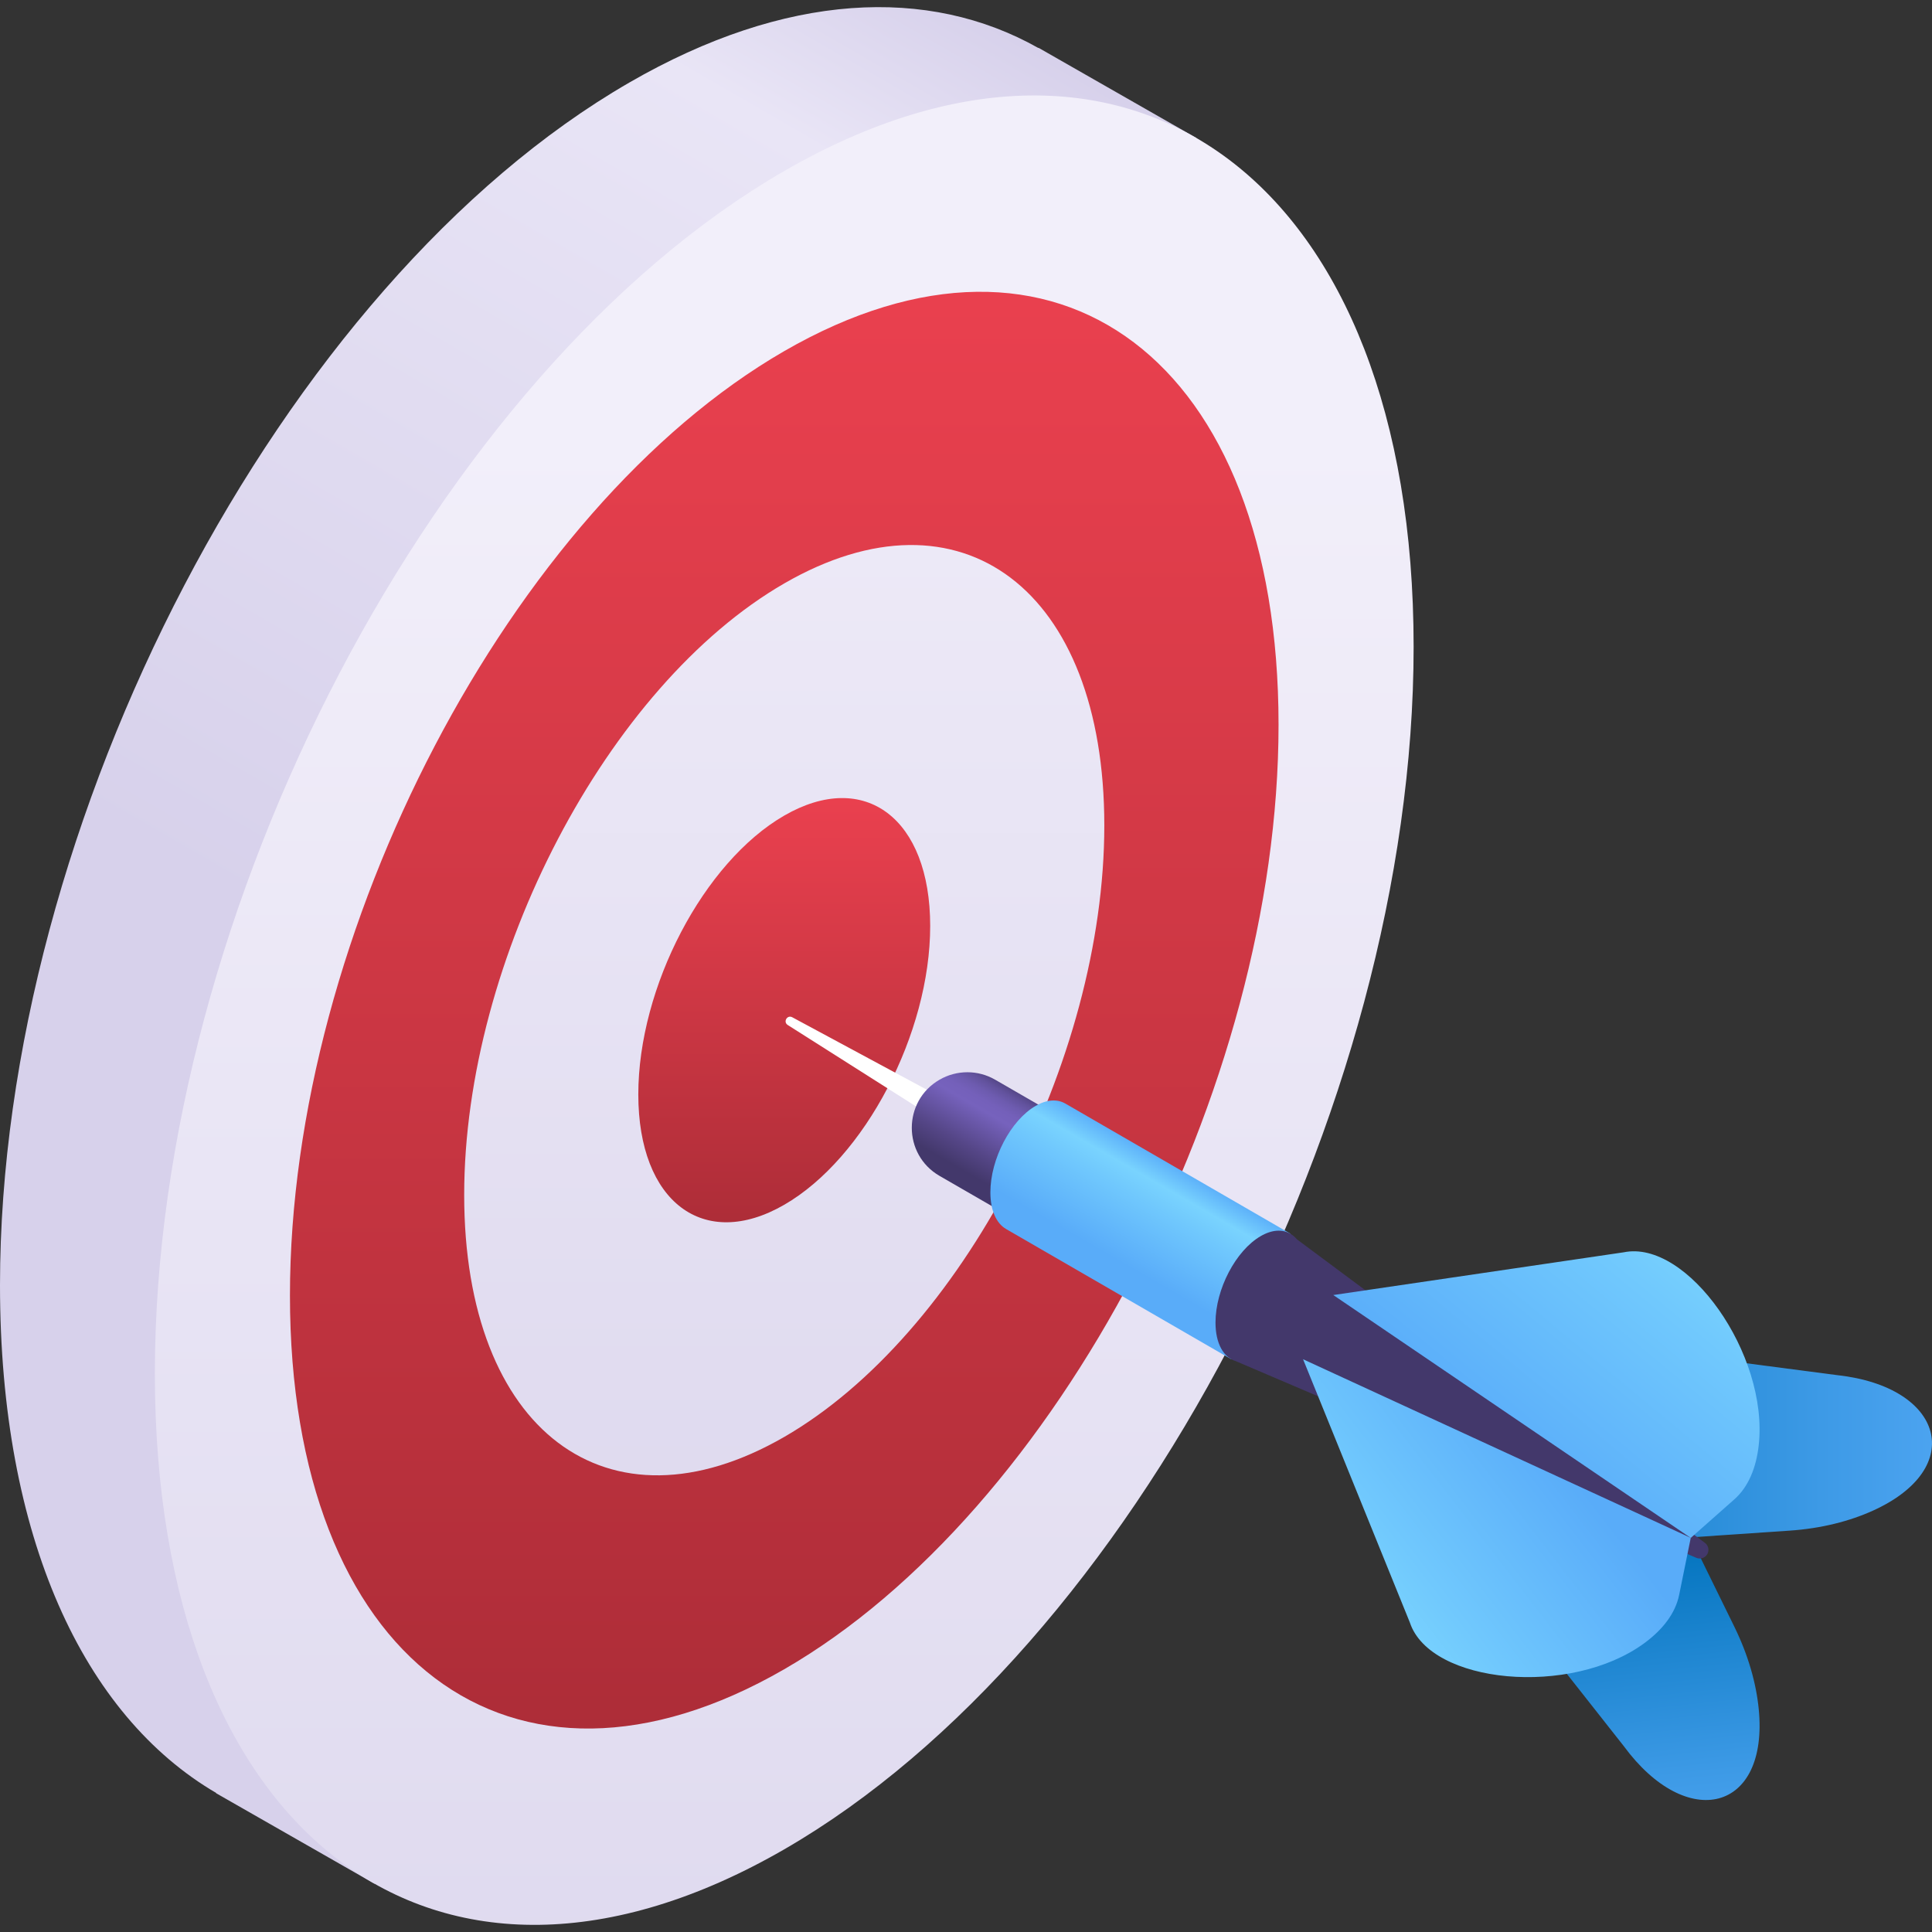 <svg id="Capa_1" enable-background="new 0 0 512 512" height="512" viewBox="0 0 512 512" width="512" xmlns="http://www.w3.org/2000/svg" xmlns:xlink="http://www.w3.org/1999/xlink"><rect x="0" y="0" width="512" height="512" fill="#333333" stroke="none"/><linearGradient id="SVGID_1_" gradientTransform="matrix(-1 0 0 1 393.762 0)" gradientUnits="userSpaceOnUse" x1="284.689" x2="133.892" y1="266.13" y2="4.942"><stop offset="0" stop-color="#d7d1eb"/><stop offset=".83" stop-color="#e9e5f6"/><stop offset="1" stop-color="#d7d1eb"/></linearGradient><linearGradient id="lg1"><stop offset="0" stop-color="#dfdaef"/><stop offset="1" stop-color="#f2effa"/></linearGradient><linearGradient id="SVGID_2_" gradientTransform="matrix(-1 0 0 1 393.762 0)" gradientUnits="userSpaceOnUse" x1="185.929" x2="185.929" xlink:href="#lg1" y1="526.568" y2="115.056"/><linearGradient id="lg2"><stop offset="0" stop-color="#ab2c37"/><stop offset=".629" stop-color="#e33e4c"/><stop offset="1" stop-color="#ff4757"/></linearGradient><linearGradient id="SVGID_3_" gradientTransform="matrix(-1 0 0 1 393.762 0)" gradientUnits="userSpaceOnUse" x1="185.929" x2="185.929" xlink:href="#lg2" y1="471.01" y2="-80.553"/><linearGradient id="SVGID_4_" gradientTransform="matrix(-1 0 0 1 393.762 0)" gradientUnits="userSpaceOnUse" x1="185.929" x2="185.929" xlink:href="#lg1" y1="399.348" y2="42.205"/><linearGradient id="SVGID_5_" gradientTransform="matrix(-1 0 0 1 393.762 0)" gradientUnits="userSpaceOnUse" x1="185.929" x2="185.929" xlink:href="#lg2" y1="327.733" y2="164.882"/><linearGradient id="lg3"><stop offset="0" stop-color="#0072bc"/><stop offset=".648" stop-color="#3d9ae6"/><stop offset="1" stop-color="#59acf9"/></linearGradient><linearGradient id="SVGID_6_" gradientUnits="userSpaceOnUse" x1="378.218" x2="539.542" xlink:href="#lg3" y1="377.006" y2="377.006"/><linearGradient id="SVGID_7_" gradientUnits="userSpaceOnUse" x1="406.921" x2="417.249" xlink:href="#lg3" y1="409.796" y2="508.603"/><linearGradient id="SVGID_8_" gradientUnits="userSpaceOnUse" x1="263.341" x2="276.832" y1="314.871" y2="291.503"><stop offset="0" stop-color="#43386b"/><stop offset=".23" stop-color="#554687"/><stop offset=".607" stop-color="#7662bd"/><stop offset=".704" stop-color="#7460ba"/><stop offset=".787" stop-color="#6d5baf"/><stop offset=".866" stop-color="#62529d"/><stop offset=".94" stop-color="#534585"/><stop offset="1" stop-color="#43386b"/></linearGradient><linearGradient id="SVGID_9_" gradientUnits="userSpaceOnUse" x1="295.01" x2="310.007" y1="333.368" y2="307.393"><stop offset="0" stop-color="#59acf9"/><stop offset=".568" stop-color="#70c8fd"/><stop offset=".765" stop-color="#79d3fe"/><stop offset="1" stop-color="#59acf9"/></linearGradient><linearGradient id="lg4"><stop offset="0" stop-color="#59acf9"/><stop offset=".742" stop-color="#70c8fd"/><stop offset="1" stop-color="#79d3fe"/></linearGradient><linearGradient id="SVGID_10_" gradientUnits="userSpaceOnUse" x1="394.672" x2="444.936" xlink:href="#lg4" y1="384.647" y2="324.055"/><linearGradient id="SVGID_11_" gradientUnits="userSpaceOnUse" x1="410.378" x2="360.458" xlink:href="#lg4" y1="382.527" y2="421.086"/><g><g><path d="m275.215 12.663-.027.062c-29.159-16.453-67.002-14.757-108.396 9.142-92.117 53.183-166.792 195.866-166.792 318.687 0 66.933 22.209 114.091 57.298 134.601l-.03.062 41.998 24 217.809-462.638z" fill="url(#SVGID_1_)"/><path d="m374.625 171.41c0-122.824-74.675-179.277-166.791-126.093-92.117 53.184-166.792 195.864-166.792 318.687 0 122.821 74.675 179.274 166.791 126.091 92.117-53.184 166.792-195.864 166.792-318.685z" fill="url(#SVGID_2_)"/><path d="m338.828 192.077c0-96.463-58.648-140.8-130.994-99.031-72.346 41.77-130.994 153.827-130.994 250.29 0 96.461 58.648 140.798 130.994 99.029s130.994-153.827 130.994-250.288z" fill="url(#SVGID_3_)"/><path d="m292.654 218.736c0-62.461-37.975-91.169-84.82-64.123s-84.82 99.604-84.82 162.065c0 62.459 37.975 91.168 84.82 64.122 46.844-27.046 84.82-99.605 84.82-162.064z" fill="url(#SVGID_4_)"/><path d="m246.51 245.377c0-28.481-17.316-41.572-38.676-29.239-21.36 12.332-38.677 45.418-38.677 73.899 0 28.48 17.316 41.571 38.677 29.239 21.36-12.333 38.676-45.419 38.676-73.899z" fill="url(#SVGID_5_)"/></g><g><path d="m279.478 307.011-69.52-37.424c-1.346-.725-2.491 1.23-1.2 2.049l66.513 42.207z" fill="#fff"/><path d="m350.676 346.6 97.392 60.811 26.191-1.776c8.438-.572 15.937-2.513 22.093-5.302 24.946-11.301 18.78-32.773-9.384-35.895z" fill="url(#SVGID_6_)"/><path d="m346.708 356.626 101.36 50.919 11.557 23.57c3.724 7.594 5.792 15.058 6.455 21.784 2.686 27.255-18.992 32.651-35.778 9.821z" fill="url(#SVGID_7_)"/><path d="m300.812 307.544-37.093-21.416c-4.555-2.63-10.167-2.63-14.722 0-9.814 5.666-9.814 19.832 0 25.499l22.371 12.916z" fill="url(#SVGID_8_)"/><g><path d="m282.254 292.411-.002.005c-2.097-1.184-4.819-1.061-7.796.658-6.625 3.825-11.996 14.087-11.996 22.921 0 4.814 1.597 8.206 4.121 9.681l-.002.004 59.731 34.539 15.666-33.275z" fill="url(#SVGID_9_)"/><path d="m451.817 408.868-108.126-80.438c-.485-.578-1.031-1.052-1.634-1.415l-.082-.071-.007.015c-2.105-1.22-4.845-1.121-7.851.614-6.625 3.825-11.996 14.087-11.996 22.921 0 5.588 2.153 9.257 5.409 10.237l122.006 52.105c1.52.649 3.21-.466 3.21-2.119 0-.729-.345-1.414-.929-1.849z" fill="#43386b"/></g><path d="m353.336 343.2 94.732 64.362 11.557-10.225c3.724-3.294 5.792-8.37 6.455-14.331 2.686-24.153-18.992-54.581-35.778-51.133z" fill="url(#SVGID_10_)"/><path d="m345.331 360.219 102.737 47.326-3.076 15.121c-.991 4.872-4.353 9.201-9.183 12.756-19.574 14.403-56.764 10.843-62.172-5.418z" fill="url(#SVGID_11_)"/></g></g></svg>